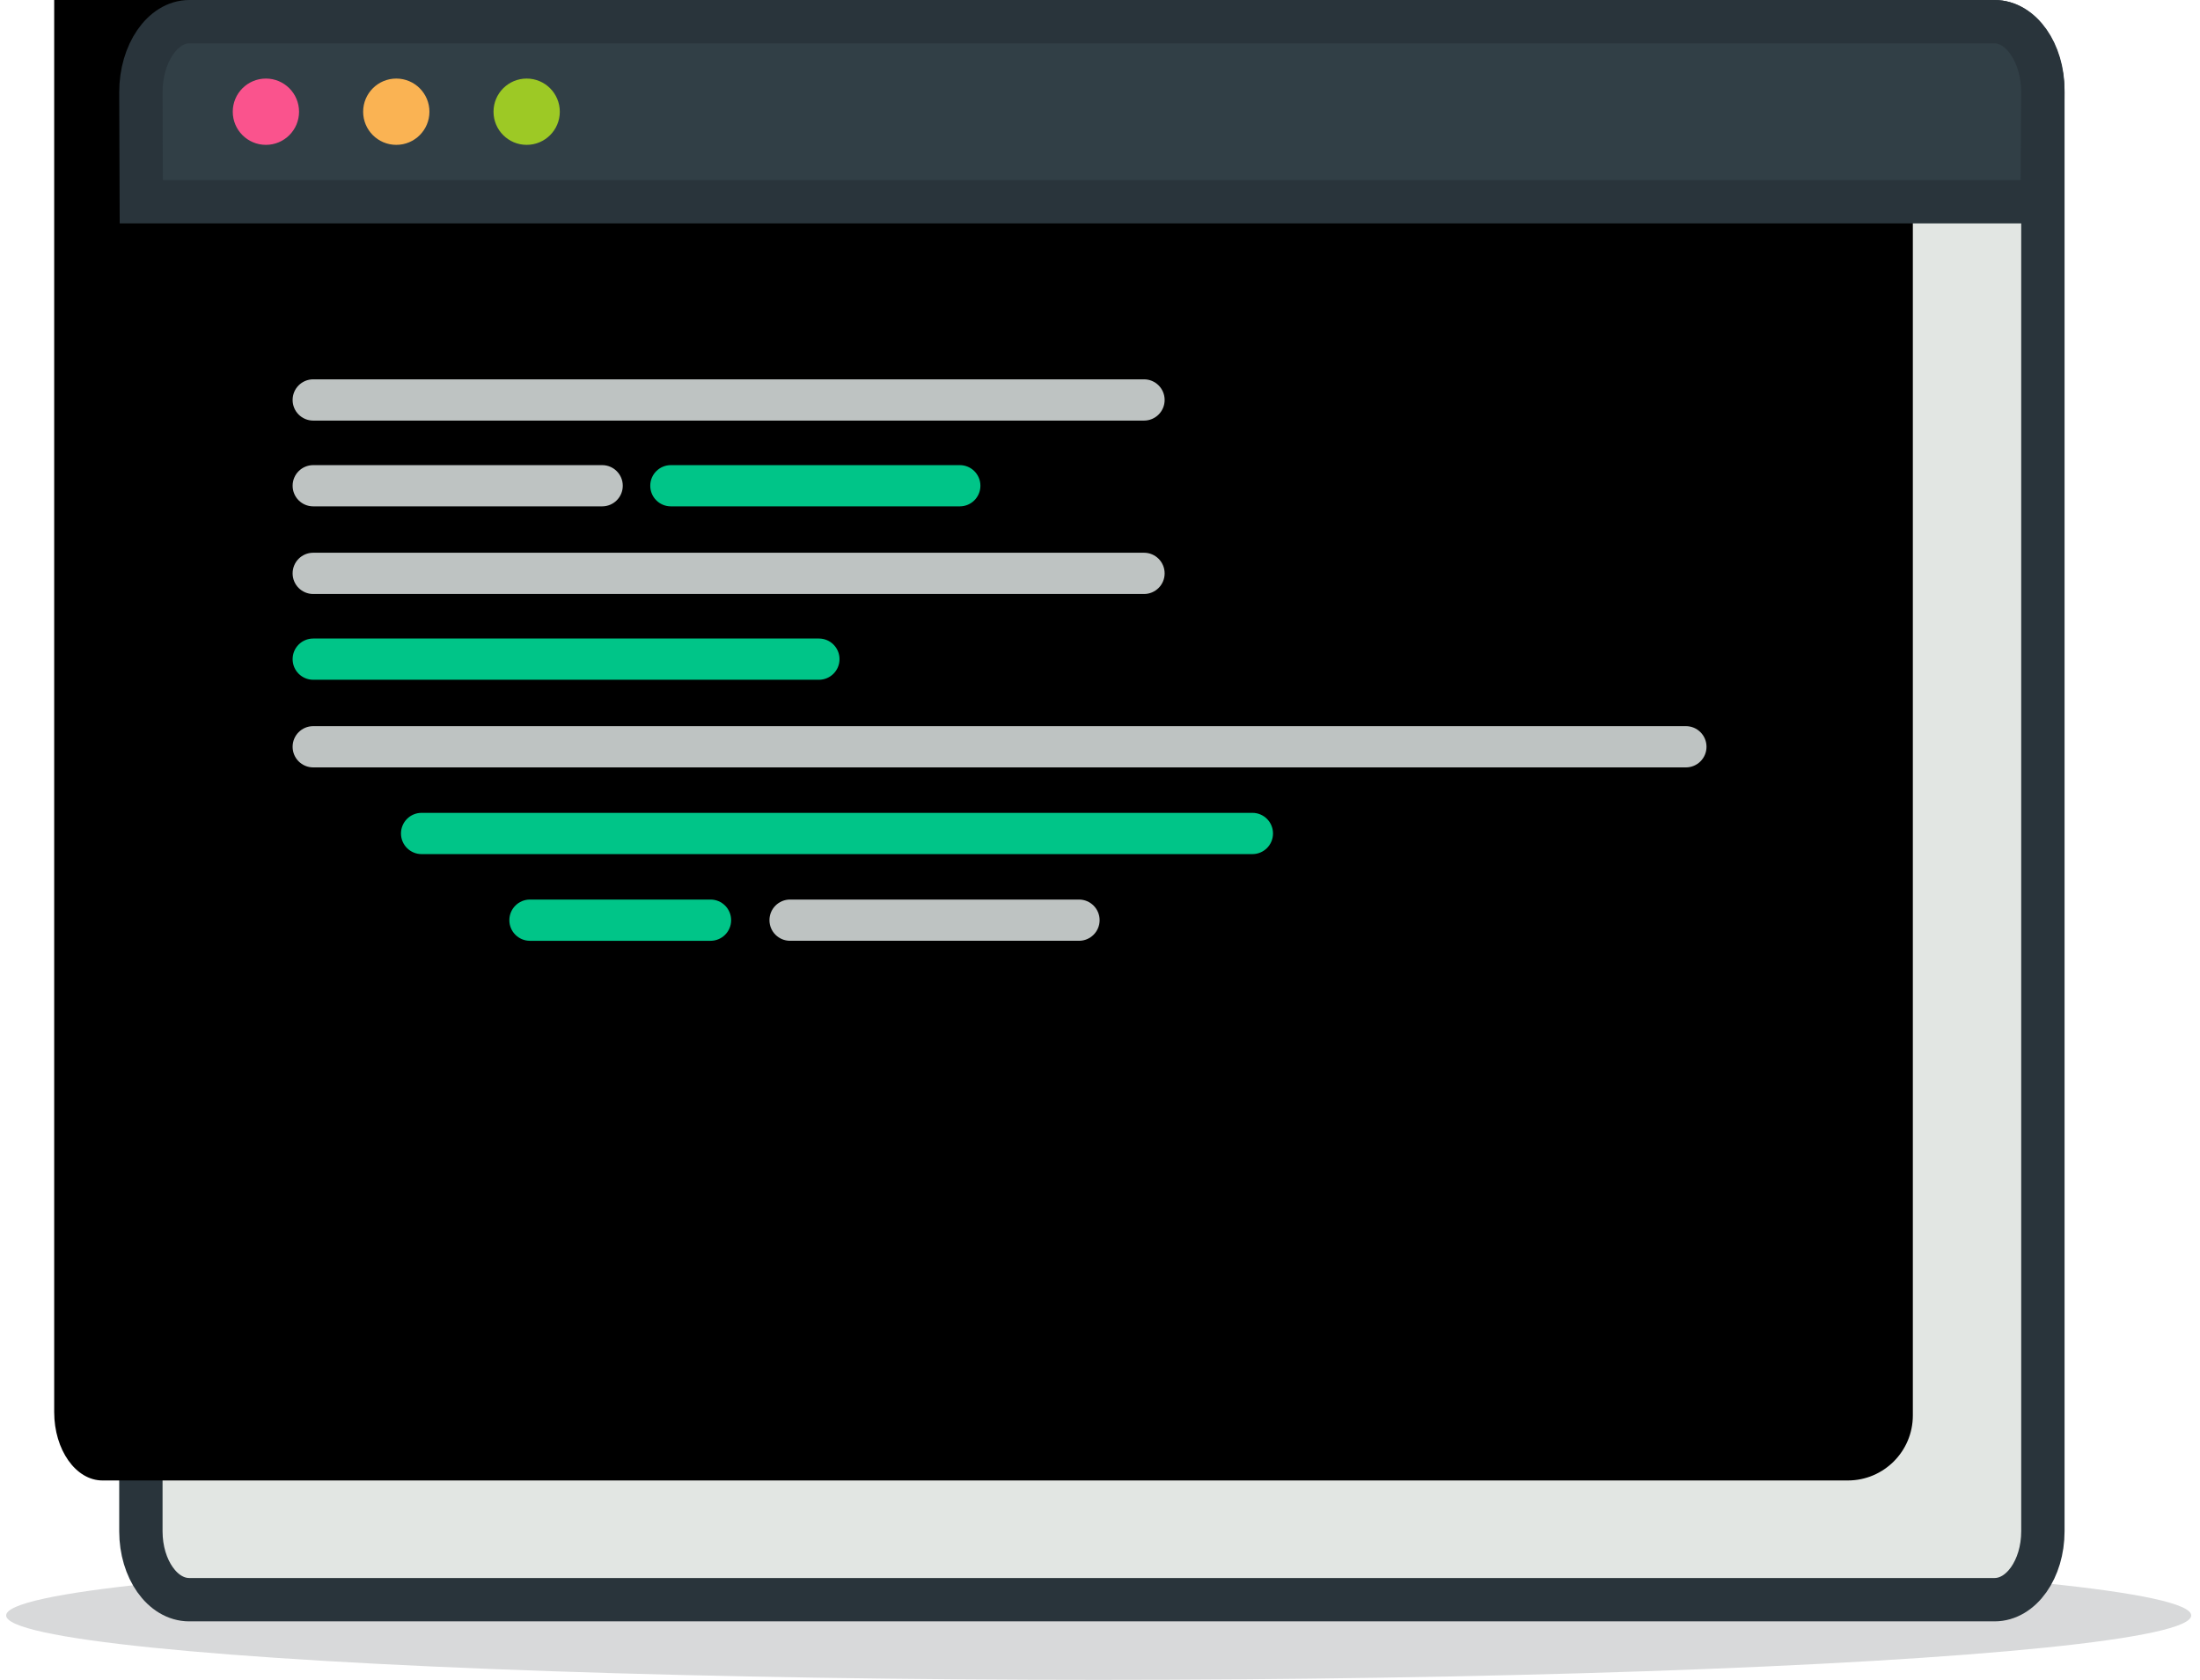 <?xml version="1.0" encoding="UTF-8"?>
<svg width="203px" height="155px" viewBox="0 0 203 155" version="1.1" xmlns="http://www.w3.org/2000/svg" xmlns:xlink="http://www.w3.org/1999/xlink">
    <!-- Generator: Sketch 57.1 (83088) - https://sketch.com -->
    <title>Group 114</title>
    <desc>Created with Sketch.</desc>
    <defs>
        <path d="M169.045,0 C171.507,0 173.503,2.826 173.503,6.311 L173.503,139.6 C173.503,142.914 170.817,145.6 167.503,145.6 L6.458,145.6 L6.458,145.6 C3.996,145.6 2,142.775 2,139.29 L2,6.311 C2,2.826 3.996,0 6.458,0 L169.045,0 Z" id="path-1"></path>
        <filter x="-2.9%" y="-3.4%" width="105.8%" height="106.9%" filterUnits="objectBoundingBox" id="filter-2">
            <feOffset dx="-10" dy="-9" in="SourceAlpha" result="shadowOffsetInner1"></feOffset>
            <feComposite in="shadowOffsetInner1" in2="SourceAlpha" operator="arithmetic" k2="-1" k3="1" result="shadowInnerInner1"></feComposite>
            <feColorMatrix values="0 0 0 0 0.823   0 0 0 0 0.855   0 0 0 0 0.827  0 0 0 1 0" type="matrix" in="shadowInnerInner1"></feColorMatrix>
        </filter>
    </defs>
    <g id="Page-1" stroke="none" stroke-width="1" fill="none" fill-rule="evenodd">
        <g id="Bitmap" transform="translate(-1165, -1322)">
            <g id="Group-25" transform="translate(1068, 1270)">
                <g id="Group-114" transform="translate(97, 52)">
                    <ellipse id="Oval" fill="#D8D9DA" cx="101.378" cy="149.054" rx="100.811" ry="5.946"></ellipse>
                    <g id="Group-15" transform="translate(13, 0)">
                        <g id="Group-18">
                            <path d="M4.458,2 L171.045,2 C173.507,2 175.503,4.826 175.503,8.311 L175.503,141.29 C175.503,144.775 173.507,147.6 171.045,147.6 L4.458,147.6 C1.996,147.6 0,144.775 0,141.29 L0,8.311 C0,4.826 1.996,2 4.458,2" id="Fill-12" stroke="#29343B" stroke-width="4" fill="#E2E6E3"></path>
                            <g id="Fill-12" fill="black" fill-opacity="1">
                                <use filter="url(#filter-2)" xlink:href="#path-1"></use>
                            </g>
                            <g id="Group-21" transform="translate(14, 35)">
                                <path d="M28.562,7.916 C29.613,7.916 30.465,8.767 30.465,9.818 C30.465,10.872 29.613,11.721 28.562,11.721 L1.903,11.721 C0.852,11.721 0.001,10.872 0.001,9.818 C0.001,8.767 0.852,7.916 1.903,7.916 L28.562,7.916 Z" id="Fill-33" fill="#BEC3C2"></path>
                                <path d="M72.561,48 C73.612,48 74.464,48.851 74.464,49.902 C74.464,50.956 73.612,51.805 72.561,51.805 L45.902,51.805 C44.851,51.805 44,50.956 44,49.902 C44,48.851 44.851,48 45.902,48 L72.561,48 Z" id="Fill-33" fill="#BEC3C2"></path>
                                <path d="M61.562,7.916 C62.613,7.916 63.465,8.767 63.465,9.818 C63.465,10.872 62.613,11.721 61.562,11.721 L34.903,11.721 C33.852,11.721 33.001,10.872 33.001,9.818 C33.001,8.767 33.852,7.916 34.903,7.916 L61.562,7.916 Z" id="Fill-33" fill="#00C588"></path>
                                <path d="M1.902,3.807 C0.851,3.807 -2.84217094e-14,2.956 -2.84217094e-14,1.905 C-2.84217094e-14,0.851 0.851,0 1.902,0 L78.561,0 C79.612,0 80.464,0.851 80.464,1.905 C80.464,2.956 79.612,3.807 78.561,3.807 L1.902,3.807 Z" id="Fill-34" fill="#BEC3C2"></path>
                                <path d="M48.562,23.916 C49.613,23.916 50.465,24.767 50.465,25.818 C50.465,26.872 49.613,27.721 48.562,27.721 L1.903,27.721 C0.852,27.721 0.001,26.872 0.001,25.818 C0.001,24.767 0.852,23.916 1.903,23.916 L48.562,23.916 Z" id="Fill-33" fill="#00C588"></path>
                                <path d="M1.902,19.807 C0.851,19.807 -3.55271368e-14,18.956 -3.55271368e-14,17.905 C-3.55271368e-14,16.851 0.851,16 1.902,16 L78.561,16 C79.612,16 80.464,16.851 80.464,17.905 C80.464,18.956 79.612,19.807 78.561,19.807 L1.902,19.807 Z" id="Fill-34" fill="#BEC3C2"></path>
                                <path d="M11.902,43.807 C10.851,43.807 10,42.956 10,41.905 C10,40.851 10.851,40 11.902,40 L88.561,40 C89.612,40 90.464,40.851 90.464,41.905 C90.464,42.956 89.612,43.807 88.561,43.807 L11.902,43.807 Z" id="Fill-34" fill="#00C588"></path>
                                <path d="M21.902,51.807 C20.851,51.807 20,50.956 20,49.905 C20,48.851 20.851,48 21.902,48 L38.561,48 C39.612,48 40.464,48.851 40.464,49.905 C40.464,50.956 39.612,51.807 38.561,51.807 L21.902,51.807 Z" id="Fill-34" fill="#00C588"></path>
                                <path d="M1.902,35.807 C0.851,35.807 -2.84217094e-14,34.956 -2.84217094e-14,33.905 C-2.84217094e-14,32.851 0.851,32 1.902,32 L128.561,32 C129.612,32 130.464,32.851 130.464,33.905 C130.464,34.956 129.612,35.807 128.561,35.807 L1.902,35.807 Z" id="Fill-34" fill="#BEC3C2"></path>
                            </g>
                            <path d="M0.037,18.615 L0,8.507 C0,4.928 2.011,2 4.47,2 L171.031,2 C173.489,2 175.5,4.928 175.5,8.507 L175.437,18.615 L0.037,18.615 Z" id="Fill-14" stroke="#29343B" stroke-width="4" fill="#313F46"></path>
                            <path d="M11.536,7.249 C13.225,7.249 14.594,8.618 14.594,10.308 C14.594,11.997 13.225,13.366 11.536,13.366 C9.846,13.366 8.477,11.997 8.477,10.308 C8.477,8.618 9.846,7.249 11.536,7.249" id="Fill-16" fill="#FA538D"></path>
                            <path d="M23.566,7.249 C25.256,7.249 26.625,8.618 26.625,10.308 C26.625,11.997 25.256,13.366 23.566,13.366 C21.877,13.366 20.508,11.997 20.508,10.308 C20.508,8.618 21.877,7.249 23.566,7.249" id="Fill-18" fill="#FAB353"></path>
                            <path d="M35.597,7.249 C37.286,7.249 38.655,8.618 38.655,10.308 C38.655,11.997 37.286,13.366 35.597,13.366 C33.908,13.366 32.538,11.997 32.538,10.308 C32.538,8.618 33.908,7.249 35.597,7.249" id="Fill-20" fill="#9DC925"></path>
                        </g>
                    </g>
                </g>
            </g>
        </g>
    </g>
</svg>